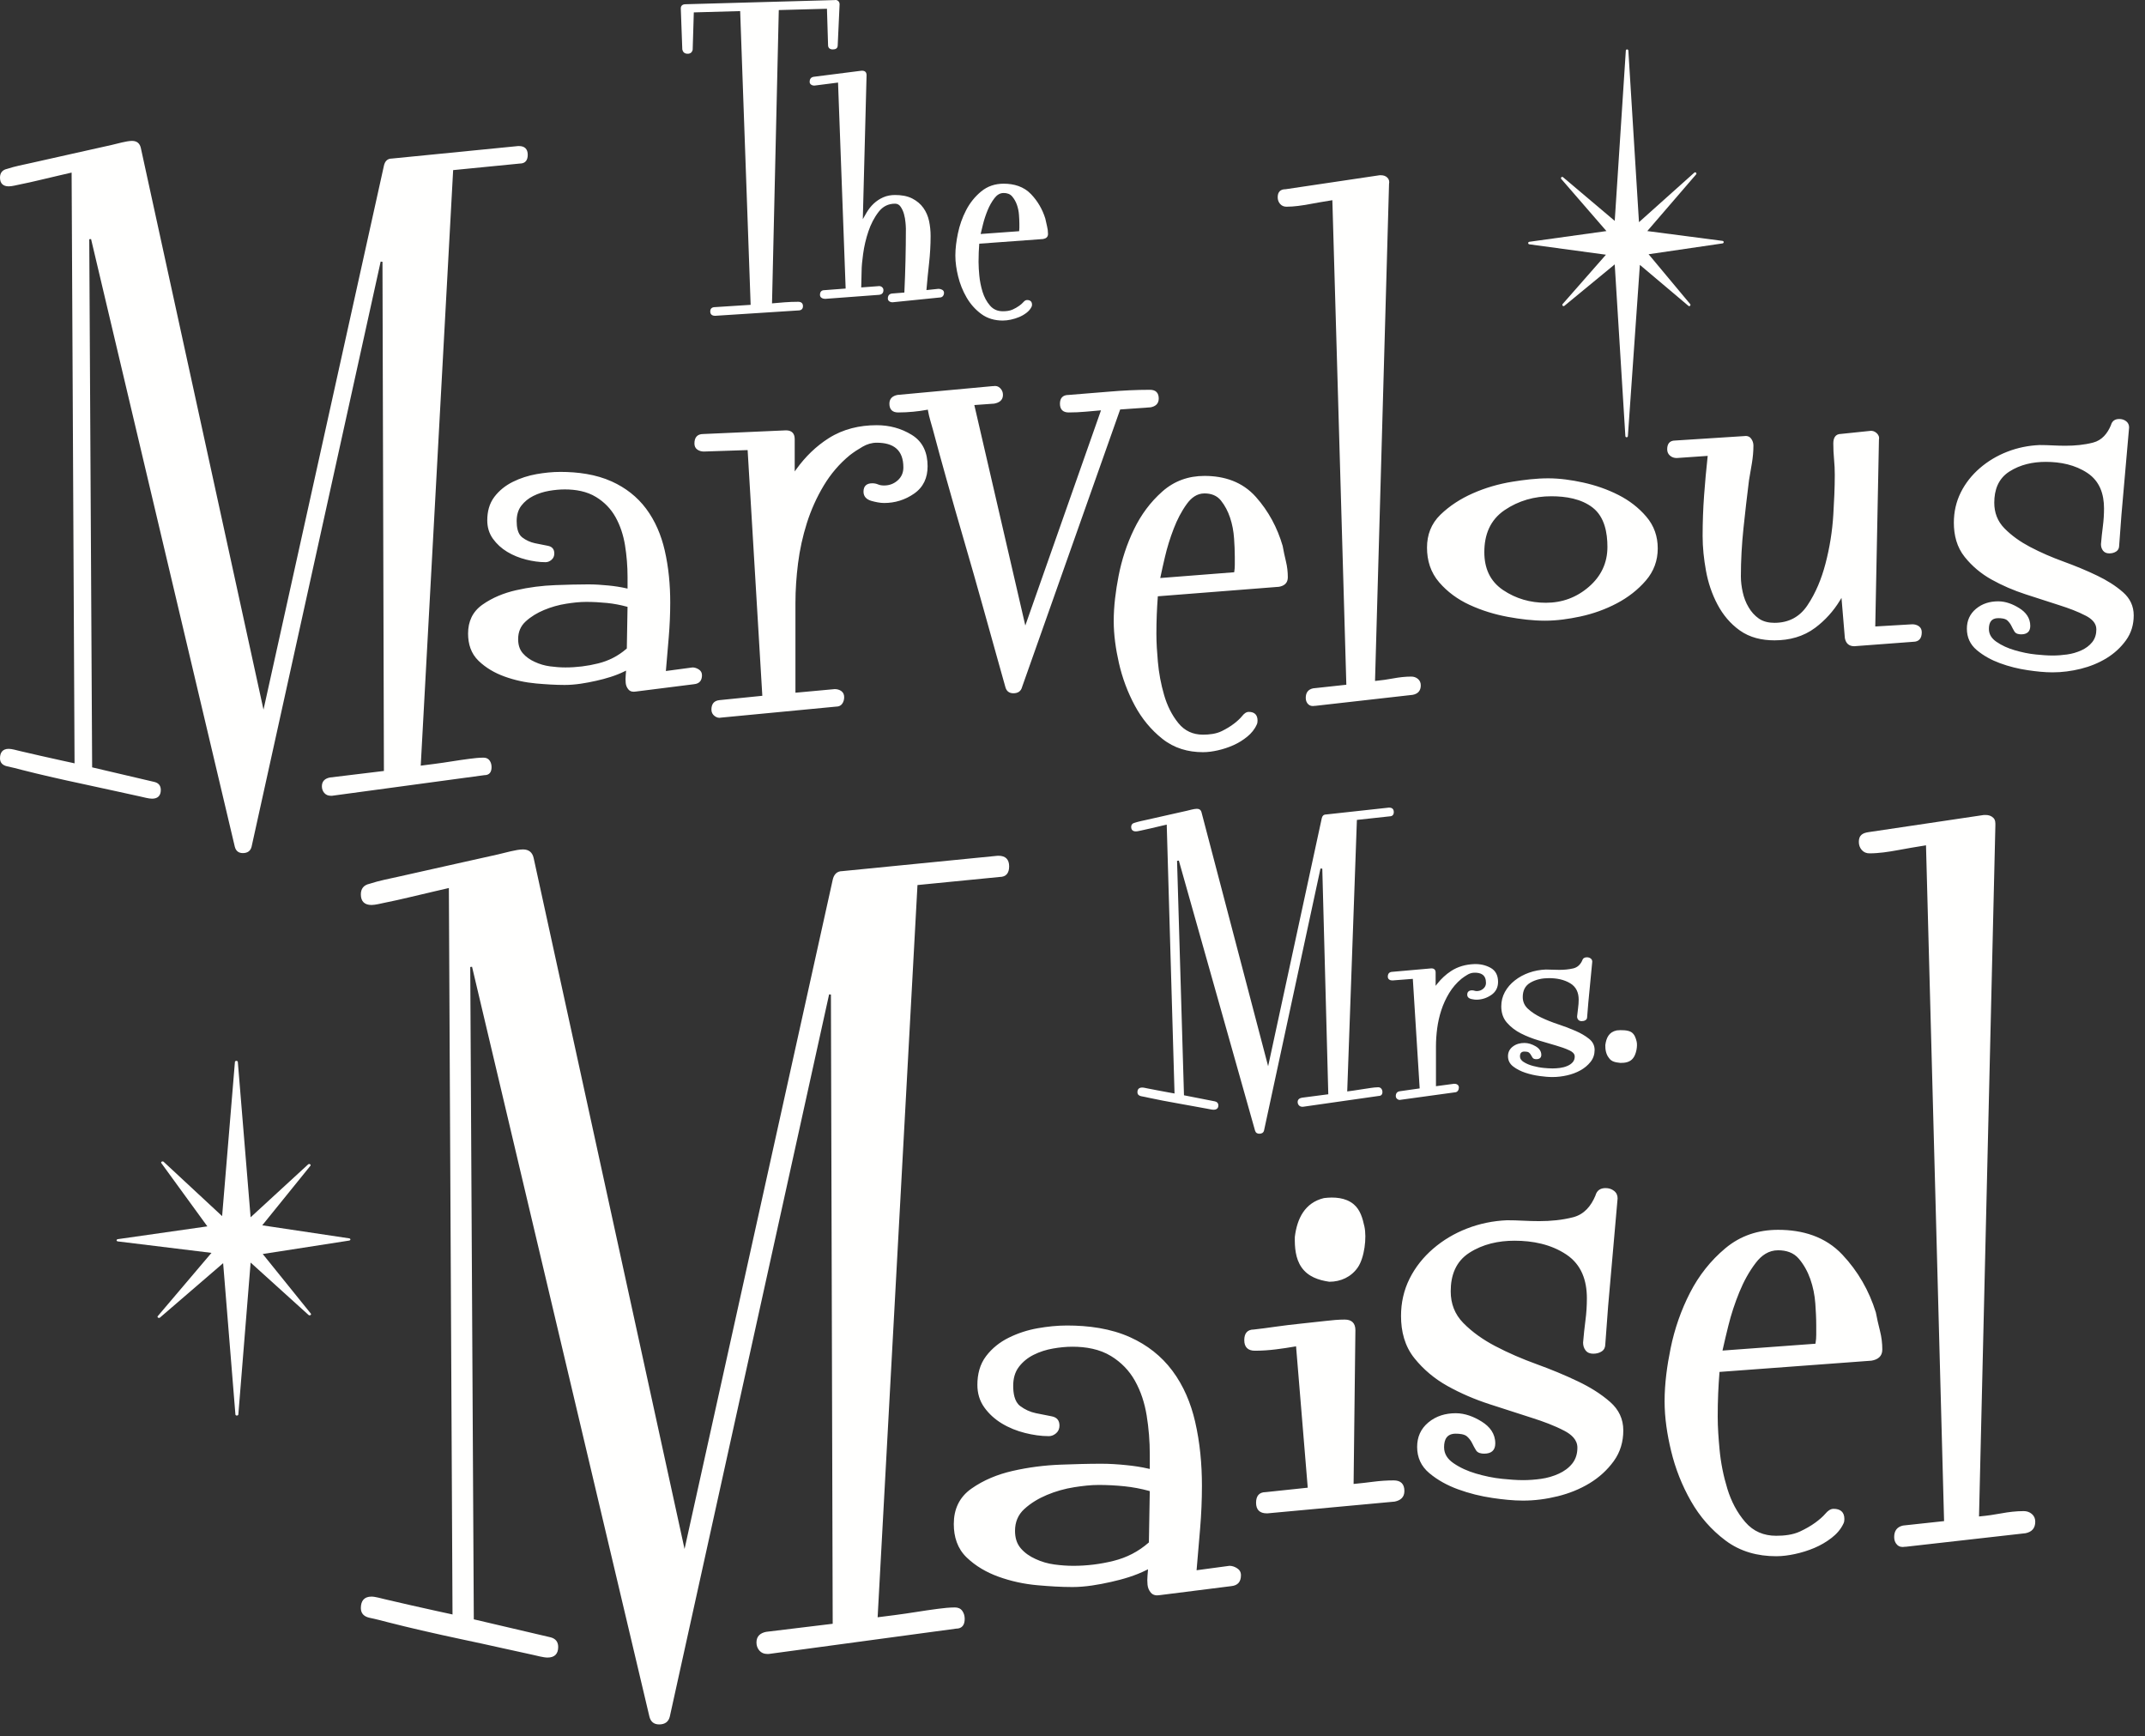 <?xml version="1.0" encoding="UTF-8"?>
<svg xmlns="http://www.w3.org/2000/svg" xmlns:xlink="http://www.w3.org/1999/xlink" width="152px" height="123px" viewBox="0 0 152 123" version="1.1">
    
    <rect x="0" y="0" width="152" height="123" fill="#333333" stroke="none"/>
    
    <title>Group</title>
    <desc>Created with Sketch.</desc>
    <g id="Page-1" stroke="none" stroke-width="1" fill="none" fill-rule="evenodd">
        <g id="Group" fill="#FFFFFE">
            <path d="M2.84217094e-14,53.729 C2.84217094e-14,54.055 0.204,54.228 0.506,54.295 C0.867,54.367 1.222,54.464 1.578,54.556 C2.222,54.721 2.868,54.875 3.515,55.025 C4.299,55.206 5.084,55.379 5.871,55.546 C6.63,55.707 7.389,55.871 8.146,56.041 C8.739,56.173 9.331,56.305 9.925,56.431 C10.165,56.482 10.536,56.588 10.772,56.588 C11.181,56.588 11.395,56.378 11.395,55.968 C11.395,55.662 11.235,55.474 10.941,55.402 L6.529,54.368 L6.325,16.952 L6.453,16.937 L16.638,59.989 C16.712,60.283 16.9,60.443 17.207,60.443 C17.524,60.443 17.749,60.305 17.828,59.992 L26.975,18.534 L27.103,18.548 L27.205,54.624 L23.379,55.087 C23.036,55.155 22.81,55.341 22.81,55.708 C22.81,55.885 22.862,56.046 22.978,56.181 C23.097,56.319 23.253,56.38 23.433,56.38 L23.53,56.381 L34.327,54.921 C34.689,54.922 34.833,54.693 34.833,54.354 C34.833,54.184 34.794,54.022 34.694,53.883 C34.59,53.739 34.437,53.681 34.263,53.681 C33.938,53.681 33.611,53.718 33.289,53.76 C32.869,53.814 32.45,53.875 32.032,53.942 C31.615,54.009 31.197,54.07 30.778,54.124 C30.485,54.162 30.192,54.2 29.899,54.237 L29.814,54.248 L32.111,12.053 L36.835,11.588 C37.232,11.588 37.397,11.344 37.397,10.968 C37.397,10.559 37.183,10.348 36.774,10.348 L36.727,10.347 L27.767,11.234 C27.442,11.233 27.273,11.438 27.206,11.739 L18.672,50.279 L9.981,10.489 C9.909,10.158 9.7,9.983 9.359,9.983 C8.963,9.983 8.317,10.18 7.91,10.271 C6.977,10.479 6.045,10.688 5.111,10.896 C4.143,11.112 3.176,11.329 2.208,11.547 C1.642,11.674 1.056,11.781 0.499,11.966 C0.171,12.038 2.84217094e-14,12.246 2.84217094e-14,12.583 C2.84217094e-14,12.992 0.214,13.203 0.623,13.203 C0.847,13.203 1.165,13.116 1.39,13.072 C1.864,12.977 2.335,12.872 2.805,12.759 C3.284,12.644 3.763,12.53 4.243,12.42 C4.491,12.363 4.739,12.308 4.986,12.248 L5.075,12.227 L5.283,54.084 L5.194,54.063 C4.93,54.001 4.665,53.947 4.399,53.89 C3.893,53.783 3.387,53.669 2.883,53.552 C2.395,53.439 1.906,53.326 1.418,53.214 C1.199,53.163 0.838,53.056 0.623,53.056 C0.189,53.056 2.84217094e-14,53.312 2.84217094e-14,53.729 Z M151.2,43.6 C151.2,42.943 150.941,42.402 150.451,41.968 C149.907,41.487 149.274,41.104 148.621,40.789 C147.842,40.413 147.04,40.085 146.228,39.789 C145.412,39.493 144.612,39.15 143.845,38.745 C143.184,38.396 142.562,37.967 142.038,37.432 C141.546,36.929 141.319,36.319 141.319,35.619 C141.319,34.718 141.598,33.919 142.383,33.414 C143.16,32.915 144.049,32.724 144.963,32.724 C146.005,32.724 147.045,32.928 147.923,33.514 C148.794,34.096 149.096,35.008 149.096,36.019 C149.096,36.441 149.07,36.864 149.015,37.284 C148.959,37.707 148.915,38.131 148.88,38.554 C148.879,38.724 148.92,38.879 149.025,39.015 C149.135,39.156 149.295,39.208 149.469,39.208 C149.642,39.208 149.811,39.171 149.957,39.075 C150.104,38.979 150.168,38.837 150.169,38.658 L150.331,36.47 L150.873,30.291 C150.874,30.109 150.811,29.96 150.666,29.846 C150.523,29.734 150.356,29.687 150.175,29.687 C149.874,29.687 149.668,29.821 149.585,30.125 C149.342,30.71 148.953,31.195 148.317,31.359 C147.685,31.522 147.026,31.581 146.375,31.581 C146.068,31.581 145.761,31.573 145.454,31.557 C145.146,31.541 144.838,31.532 144.531,31.532 C143.741,31.565 142.969,31.721 142.231,32.009 C141.521,32.286 140.867,32.673 140.29,33.173 C139.734,33.655 139.278,34.224 138.949,34.883 C138.612,35.558 138.455,36.279 138.455,37.032 C138.455,37.918 138.663,38.764 139.226,39.464 C139.747,40.115 140.385,40.648 141.113,41.055 C141.883,41.487 142.698,41.834 143.537,42.107 C144.342,42.369 145.147,42.631 145.953,42.888 C146.589,43.091 147.227,43.323 147.819,43.633 C148.194,43.831 148.553,44.128 148.553,44.589 C148.553,44.92 148.471,45.228 148.265,45.491 C148.061,45.75 147.793,45.939 147.495,46.076 C147.171,46.224 146.83,46.322 146.477,46.371 C146.137,46.418 145.795,46.445 145.452,46.445 C145.054,46.445 144.657,46.409 144.262,46.371 C143.75,46.32 143.244,46.21 142.751,46.065 C142.295,45.931 141.851,45.738 141.461,45.465 C141.148,45.245 140.939,44.959 140.939,44.564 C140.939,44.113 141.102,43.797 141.597,43.797 C141.797,43.797 142.091,43.818 142.244,43.959 C142.363,44.069 142.461,44.197 142.532,44.344 C142.598,44.481 142.67,44.617 142.751,44.747 C142.851,44.907 143.051,44.944 143.226,44.944 C143.625,44.944 143.87,44.763 143.87,44.348 C143.87,43.781 143.554,43.376 143.088,43.086 C142.639,42.806 142.133,42.605 141.597,42.605 C141.013,42.605 140.471,42.76 140.019,43.14 C139.583,43.506 139.378,43.981 139.378,44.547 C139.378,45.156 139.608,45.661 140.074,46.055 C140.559,46.465 141.122,46.767 141.717,46.986 C142.361,47.223 143.029,47.389 143.708,47.487 C144.284,47.571 144.869,47.637 145.452,47.637 C146.124,47.637 146.793,47.548 147.445,47.387 C148.09,47.226 148.71,46.98 149.277,46.633 C149.814,46.303 150.277,45.884 150.647,45.373 C151.03,44.847 151.2,44.247 151.2,43.6 Z M130.017,33.655 C130.017,34.592 129.968,35.529 129.913,36.464 C129.843,37.64 129.655,38.806 129.356,39.944 C129.082,40.987 128.677,42.002 128.072,42.899 C127.515,43.725 126.735,44.128 125.739,44.128 C125.352,44.128 124.955,44.05 124.633,43.824 C124.336,43.615 124.097,43.346 123.915,43.033 C123.712,42.698 123.576,42.334 123.493,41.952 C123.413,41.588 123.363,41.215 123.363,40.842 C123.363,39.704 123.427,38.567 123.546,37.436 C123.665,36.298 123.795,35.162 123.939,34.023 C124.013,33.617 124.082,33.21 124.147,32.803 C124.213,32.396 124.252,31.984 124.252,31.571 C124.252,31.387 124.197,31.221 124.086,31.074 C123.958,30.905 123.774,30.866 123.565,30.9 L118.706,31.212 C118.308,31.212 118.141,31.454 118.141,31.832 C118.141,32.011 118.203,32.167 118.341,32.284 C118.477,32.4 118.638,32.452 118.813,32.452 L121.013,32.3 L121.003,32.385 C120.905,33.283 120.823,34.183 120.757,35.084 C120.686,36.047 120.652,37.012 120.652,37.978 C120.652,38.801 120.742,39.624 120.889,40.434 C121.041,41.276 121.311,42.088 121.713,42.843 C122.096,43.563 122.608,44.179 123.271,44.657 C123.999,45.182 124.863,45.369 125.748,45.369 C126.796,45.369 127.792,45.109 128.637,44.474 C129.338,43.946 129.922,43.298 130.378,42.55 L130.493,42.362 L130.732,45.215 C130.804,45.58 131.018,45.785 131.395,45.786 L135.565,45.473 C135.997,45.473 136.181,45.213 136.181,44.801 C136.181,44.627 136.123,44.475 135.978,44.371 C135.838,44.272 135.677,44.232 135.509,44.232 L132.886,44.386 L133.147,31.148 C133.186,30.958 133.117,30.802 132.973,30.676 C132.826,30.548 132.657,30.497 132.458,30.536 L130.465,30.743 C130.05,30.743 129.913,31.042 129.913,31.415 C129.913,31.79 129.929,32.166 129.965,32.539 C130.001,32.91 130.017,33.282 130.017,33.655 Z M117.472,38.853 C117.472,38.007 117.213,37.251 116.661,36.605 C116.112,35.962 115.444,35.454 114.69,35.071 C113.894,34.666 113.045,34.375 112.172,34.185 C111.366,34.01 110.536,33.89 109.71,33.89 C108.86,33.89 108.005,33.996 107.167,34.131 C106.195,34.288 105.246,34.563 104.346,34.963 C103.508,35.335 102.732,35.829 102.072,36.468 C101.417,37.104 101.121,37.894 101.121,38.8 C101.121,39.72 101.38,40.56 101.987,41.262 C102.578,41.947 103.305,42.47 104.124,42.85 C104.996,43.254 105.919,43.536 106.864,43.709 C107.728,43.867 108.61,43.977 109.489,43.977 C110.324,43.977 111.163,43.856 111.979,43.682 C112.886,43.488 113.761,43.176 114.581,42.743 C115.36,42.331 116.059,41.797 116.633,41.128 C117.195,40.475 117.472,39.714 117.472,38.853 Z M113.906,38.747 C113.906,39.888 113.458,40.823 112.599,41.57 C111.724,42.33 110.704,42.707 109.545,42.707 C108.446,42.707 107.427,42.422 106.513,41.807 C105.568,41.171 105.183,40.235 105.183,39.12 C105.183,37.898 105.584,36.845 106.623,36.141 C107.619,35.467 108.732,35.161 109.93,35.161 C110.945,35.161 112.06,35.332 112.877,35.978 C113.706,36.635 113.906,37.748 113.906,38.747 Z M95.405,48.515 L93.048,48.77 C92.69,48.848 92.529,49.084 92.529,49.443 C92.529,49.613 92.577,49.771 92.699,49.893 C92.826,50.019 92.985,50.044 93.173,50.009 L93.199,50.011 L100.111,49.23 C100.48,49.157 100.68,48.939 100.68,48.558 C100.68,48.378 100.619,48.223 100.481,48.105 C100.345,47.989 100.183,47.937 100.005,47.937 C99.573,47.937 99.139,47.99 98.715,48.068 C98.319,48.141 97.92,48.2 97.519,48.238 L97.438,48.245 L98.431,13.03 C98.466,12.865 98.435,12.708 98.313,12.586 C98.19,12.464 98.031,12.416 97.86,12.416 L97.763,12.416 L91.098,13.407 C90.726,13.406 90.541,13.606 90.541,13.974 C90.541,14.151 90.593,14.312 90.709,14.447 C90.828,14.585 90.984,14.646 91.164,14.646 C91.706,14.646 92.261,14.561 92.794,14.463 C93.306,14.369 93.818,14.279 94.333,14.198 L94.414,14.185 L95.405,48.515 Z M91.258,40.902 C91.258,40.524 91.215,40.147 91.126,39.78 C91.037,39.413 90.959,39.045 90.892,38.677 C90.515,37.384 89.893,36.219 88.997,35.211 C88.041,34.136 86.763,33.719 85.351,33.719 C84.218,33.719 83.215,34.072 82.364,34.825 C81.519,35.572 80.856,36.475 80.365,37.487 C79.85,38.547 79.485,39.667 79.262,40.824 C79.061,41.868 78.921,42.936 78.921,44.001 C78.921,45 79.068,45.998 79.288,46.971 C79.528,48.027 79.903,49.042 80.418,49.996 C80.909,50.907 81.555,51.7 82.366,52.345 C83.203,53.011 84.185,53.293 85.247,53.293 C85.602,53.293 85.958,53.24 86.303,53.162 C86.683,53.076 87.055,52.954 87.411,52.794 C87.763,52.637 88.091,52.433 88.389,52.189 C88.673,51.956 88.906,51.676 89.057,51.336 C89.1,51.251 89.113,51.152 89.113,51.058 C89.113,50.649 88.899,50.438 88.49,50.438 C88.301,50.438 88.147,50.577 88.035,50.716 C87.872,50.919 87.671,51.096 87.467,51.255 C87.195,51.468 86.894,51.644 86.585,51.797 C86.182,51.998 85.692,52.052 85.247,52.052 C84.537,52.052 83.954,51.788 83.505,51.237 C83.027,50.652 82.703,49.971 82.493,49.248 C82.269,48.478 82.12,47.687 82.05,46.888 C81.992,46.231 81.945,45.572 81.945,44.912 C81.945,44.453 81.954,43.993 81.972,43.534 C81.988,43.126 82.012,42.717 82.043,42.309 L82.047,42.248 L90.634,41.575 C91.013,41.507 91.258,41.306 91.258,40.902 Z M85.351,34.959 C85.811,34.959 86.223,35.096 86.518,35.463 C86.807,35.823 87.017,36.235 87.164,36.672 C87.323,37.148 87.415,37.644 87.449,38.145 C87.478,38.577 87.501,39.01 87.501,39.444 C87.501,39.635 87.501,39.825 87.501,40.017 C87.501,40.174 87.491,40.333 87.466,40.489 L87.457,40.545 L82.218,40.954 L82.238,40.86 C82.333,40.399 82.44,39.939 82.546,39.481 C82.706,38.792 82.917,38.115 83.172,37.456 C83.411,36.835 83.715,36.234 84.108,35.695 C84.412,35.278 84.813,34.959 85.351,34.959 Z M69.043,28.698 L70.447,28.598 C70.797,28.535 71.072,28.365 71.072,27.977 C71.072,27.792 71.007,27.632 70.875,27.501 C70.74,27.367 70.58,27.32 70.376,27.359 L70.349,27.357 L63.597,27.981 C63.253,28.05 63.025,28.234 63.025,28.603 C63.025,29.012 63.239,29.223 63.648,29.223 C64.007,29.223 64.367,29.204 64.725,29.17 C65.044,29.14 65.361,29.096 65.676,29.038 L65.748,29.024 L65.761,29.097 C65.836,29.548 65.995,30.018 66.114,30.463 C66.418,31.612 66.735,32.757 67.056,33.902 C67.474,35.397 67.902,36.89 68.337,38.381 C68.782,39.906 69.219,41.434 69.645,42.964 C69.993,44.214 70.342,45.464 70.692,46.714 C70.874,47.366 71.054,48.017 71.241,48.67 C71.315,48.962 71.506,49.119 71.809,49.119 C72.125,49.119 72.351,48.985 72.432,48.662 L79.378,29.012 L81.537,28.859 C81.882,28.791 82.111,28.608 82.111,28.238 C82.111,27.828 81.897,27.618 81.488,27.618 C80.527,27.618 79.565,27.666 78.607,27.748 C77.649,27.83 76.691,27.909 75.726,27.982 C75.319,27.982 75.11,28.196 75.11,28.603 C75.11,29.012 75.324,29.223 75.733,29.223 C76.128,29.223 76.522,29.204 76.914,29.17 C77.245,29.142 77.576,29.112 77.907,29.083 L78.019,29.073 L72.656,44.319 L69.043,28.698 Z M56.367,49.08 L56.367,42.726 C56.367,41.788 56.433,40.85 56.55,39.919 C56.672,38.95 56.881,37.994 57.176,37.063 C57.47,36.132 57.872,35.237 58.375,34.399 C58.866,33.581 59.482,32.855 60.223,32.249 C60.51,32.026 60.816,31.828 61.131,31.647 C61.438,31.47 61.771,31.367 62.127,31.367 C63.315,31.367 64.015,31.876 64.015,33.116 C64.015,33.482 63.888,33.792 63.613,34.036 C63.338,34.28 63.018,34.397 62.65,34.397 C62.507,34.397 62.357,34.38 62.224,34.323 C62.094,34.267 61.955,34.241 61.813,34.241 C61.418,34.241 61.19,34.431 61.19,34.835 C61.19,35.195 61.421,35.391 61.745,35.488 C62.034,35.567 62.349,35.638 62.65,35.638 C63.425,35.638 64.133,35.418 64.77,34.978 C65.443,34.513 65.732,33.843 65.732,33.038 C65.732,32.112 65.425,31.312 64.611,30.811 C63.852,30.343 63.016,30.126 62.127,30.126 C60.917,30.126 59.756,30.393 58.727,31.045 C57.826,31.616 57.07,32.36 56.446,33.221 L56.315,33.401 L56.315,31.111 C56.315,30.702 56.102,30.491 55.694,30.491 L49.828,30.751 C49.395,30.751 49.209,31.01 49.209,31.424 C49.209,31.598 49.268,31.75 49.413,31.853 C49.552,31.952 49.715,31.992 49.883,31.992 L52.979,31.889 L54.02,49.298 L50.979,49.606 C50.584,49.646 50.413,49.896 50.413,50.278 C50.413,50.467 50.49,50.619 50.641,50.733 C50.776,50.833 50.927,50.887 51.106,50.843 L59.258,50.064 C59.43,50.064 59.578,50.005 59.68,49.863 C59.78,49.724 59.82,49.562 59.82,49.393 C59.82,49.219 59.762,49.067 59.617,48.963 C59.478,48.864 59.317,48.824 59.15,48.824 L56.367,49.08 Z M40.018,48.53 C40.762,48.53 41.527,48.397 42.252,48.234 C42.932,48.081 43.628,47.879 44.253,47.568 L44.365,47.513 L44.357,47.637 C44.353,47.709 44.346,47.781 44.339,47.853 C44.322,48.033 44.321,48.213 44.339,48.392 C44.357,48.564 44.421,48.721 44.534,48.852 C44.666,49.006 44.857,49.03 45.049,48.998 L49.181,48.477 C49.562,48.439 49.744,48.218 49.744,47.84 C49.744,47.66 49.666,47.522 49.512,47.427 C49.378,47.343 49.231,47.289 49.076,47.289 L47.185,47.542 L47.193,47.453 C47.26,46.684 47.325,45.914 47.389,45.145 C47.458,44.326 47.494,43.505 47.494,42.684 C47.494,41.441 47.381,40.196 47.101,38.984 C46.856,37.926 46.437,36.914 45.785,36.041 C45.149,35.191 44.324,34.555 43.36,34.117 C42.226,33.602 40.941,33.435 39.704,33.435 C39.14,33.435 38.577,33.495 38.022,33.592 C37.435,33.696 36.867,33.878 36.334,34.143 C35.825,34.397 35.382,34.745 35.036,35.199 C34.666,35.684 34.529,36.267 34.529,36.868 C34.529,37.343 34.652,37.784 34.93,38.172 C35.201,38.548 35.542,38.856 35.939,39.096 C36.357,39.349 36.812,39.53 37.286,39.649 C37.733,39.76 38.195,39.832 38.657,39.832 C38.819,39.832 38.959,39.768 39.081,39.664 C39.219,39.547 39.28,39.391 39.28,39.212 C39.28,38.907 39.12,38.726 38.823,38.671 C38.517,38.614 38.212,38.552 37.908,38.488 C37.58,38.419 37.28,38.28 37.012,38.08 C36.673,37.827 36.612,37.313 36.612,36.92 C36.612,36.528 36.7,36.145 36.942,35.829 C37.17,35.534 37.456,35.306 37.79,35.14 C38.14,34.965 38.515,34.846 38.901,34.779 C39.269,34.715 39.643,34.676 40.018,34.676 C40.787,34.676 41.579,34.808 42.242,35.216 C42.819,35.57 43.281,36.04 43.613,36.631 C43.959,37.248 44.173,37.924 44.288,38.62 C44.41,39.367 44.47,40.123 44.47,40.879 L44.47,41.703 L44.381,41.683 C43.963,41.587 43.536,41.525 43.109,41.483 C42.638,41.436 42.165,41.404 41.692,41.404 C40.915,41.404 40.139,41.428 39.362,41.456 C38.417,41.491 37.476,41.61 36.554,41.822 C35.707,42.017 34.895,42.342 34.183,42.845 C33.482,43.341 33.169,44.041 33.169,44.889 C33.169,45.625 33.375,46.304 33.916,46.824 C34.437,47.324 35.061,47.682 35.738,47.928 C36.467,48.194 37.227,48.357 37.999,48.426 C38.67,48.485 39.344,48.53 40.018,48.53 Z M44.469,42.997 L44.418,45.944 L44.394,45.965 C43.81,46.475 43.138,46.818 42.386,47.004 C41.629,47.193 40.851,47.289 40.07,47.289 C39.705,47.289 39.34,47.261 38.978,47.212 C38.601,47.161 38.237,47.057 37.894,46.895 C37.571,46.75 37.277,46.552 37.045,46.282 C36.801,45.997 36.717,45.648 36.717,45.28 C36.717,44.789 36.886,44.363 37.251,44.03 C37.63,43.683 38.072,43.421 38.545,43.223 C39.053,43.009 39.585,42.859 40.13,42.774 C40.593,42.702 41.066,42.645 41.535,42.645 C42.031,42.645 42.528,42.672 43.021,42.722 C43.492,42.771 43.959,42.858 44.415,42.983 L44.469,42.997 L44.469,42.997 Z" id="Fill-2"/>
            <path d="M96.153,58.092 L98.476,57.839 C98.675,57.835 98.772,57.72 98.768,57.524 C98.763,57.313 98.632,57.217 98.428,57.222 L98.407,57.222 L93.959,57.708 C93.795,57.711 93.7,57.808 93.666,57.964 L89.863,75.544 L85.141,57.548 C85.097,57.38 84.976,57.301 84.804,57.304 C84.602,57.308 84.287,57.403 84.083,57.449 C83.621,57.553 83.16,57.656 82.699,57.76 C82.221,57.867 81.742,57.976 81.264,58.084 C80.984,58.147 80.695,58.201 80.415,58.292 C80.251,58.328 80.155,58.43 80.159,58.603 C80.163,58.814 80.295,58.909 80.499,58.905 C80.615,58.903 80.767,58.861 80.883,58.838 C81.118,58.791 81.351,58.738 81.583,58.682 C81.82,58.625 82.056,58.569 82.293,58.514 C82.393,58.492 82.492,58.469 82.591,58.446 L82.677,58.426 L83.23,77.475 L83.142,77.459 C83.034,77.438 82.925,77.42 82.817,77.401 C82.564,77.356 82.312,77.309 82.06,77.26 C81.816,77.213 81.572,77.166 81.329,77.119 C81.214,77.097 81.041,77.052 80.928,77.054 C80.711,77.058 80.597,77.176 80.602,77.393 C80.606,77.561 80.725,77.643 80.879,77.671 C81.058,77.701 81.236,77.742 81.414,77.781 C81.736,77.85 82.059,77.915 82.382,77.978 C82.773,78.053 83.165,78.125 83.558,78.194 C83.937,78.26 84.315,78.328 84.694,78.399 C84.989,78.454 85.285,78.509 85.582,78.561 C85.706,78.584 85.885,78.628 86.009,78.626 C86.213,78.622 86.34,78.523 86.335,78.311 C86.331,78.152 86.234,78.063 86.084,78.032 L83.9,77.603 L83.409,60.993 L83.536,60.974 L88.936,80.107 C88.981,80.258 89.09,80.33 89.247,80.327 C89.406,80.325 89.533,80.259 89.573,80.098 L93.573,61.535 L93.701,61.547 L94.126,77.531 L92.254,77.775 C92.081,77.809 91.951,77.9 91.955,78.089 C91.958,78.179 91.989,78.258 92.051,78.322 C92.117,78.39 92.203,78.417 92.296,78.416 L92.341,78.415 L97.698,77.65 C97.88,77.647 97.966,77.537 97.962,77.36 C97.96,77.276 97.935,77.197 97.881,77.131 C97.822,77.059 97.738,77.032 97.647,77.034 C97.485,77.037 97.322,77.057 97.161,77.079 C96.953,77.107 96.745,77.139 96.537,77.173 C96.331,77.207 96.125,77.239 95.918,77.268 C95.796,77.284 95.674,77.301 95.552,77.318 L95.467,77.329 L96.153,58.092 Z M114.569,73.005 C114.011,73.122 113.829,73.526 113.756,74.044 C113.748,74.344 113.804,74.691 113.999,74.937 C114.198,75.245 114.502,75.268 114.832,75.309 C115.158,75.31 115.496,75.262 115.713,74.988 C115.94,74.723 116.059,74.115 115.973,73.78 C115.913,73.543 115.833,73.3 115.628,73.148 C115.383,72.967 114.856,72.973 114.569,73.005 Z M112.999,74.388 C112.999,74.062 112.855,73.803 112.604,73.601 C112.319,73.371 111.991,73.191 111.656,73.044 C111.252,72.866 110.838,72.712 110.42,72.574 C110.002,72.435 109.591,72.275 109.194,72.084 C108.861,71.923 108.54,71.724 108.269,71.471 C108.027,71.246 107.906,70.969 107.906,70.639 C107.906,70.205 108.059,69.85 108.442,69.625 C108.844,69.39 109.301,69.303 109.762,69.303 C110.287,69.303 110.822,69.395 111.276,69.671 C111.703,69.931 111.869,70.34 111.869,70.826 C111.869,71.024 111.855,71.221 111.827,71.417 C111.799,71.616 111.776,71.815 111.758,72.012 C111.757,72.102 111.779,72.182 111.838,72.251 C111.901,72.324 111.991,72.349 112.084,72.349 C112.176,72.349 112.267,72.332 112.347,72.284 C112.427,72.236 112.468,72.164 112.468,72.064 L112.552,71.039 L112.831,68.14 C112.831,68.041 112.795,67.963 112.714,67.905 C112.635,67.849 112.544,67.826 112.448,67.826 C112.291,67.826 112.171,67.887 112.121,68.053 C111.993,68.333 111.793,68.54 111.486,68.612 C111.16,68.689 110.823,68.716 110.489,68.716 C110.332,68.716 110.173,68.712 110.015,68.705 C109.856,68.697 109.698,68.693 109.54,68.693 C109.132,68.709 108.731,68.781 108.347,68.918 C107.983,69.048 107.643,69.229 107.34,69.469 C107.056,69.693 106.816,69.962 106.642,70.28 C106.467,70.598 106.384,70.94 106.384,71.302 C106.384,71.734 106.498,72.134 106.788,72.462 C107.063,72.775 107.396,73.026 107.767,73.215 C108.168,73.42 108.589,73.583 109.02,73.711 C109.436,73.834 109.85,73.957 110.266,74.078 C110.592,74.173 110.919,74.28 111.225,74.427 C111.396,74.508 111.589,74.641 111.589,74.853 C111.589,75.005 111.548,75.143 111.447,75.259 C111.343,75.38 111.205,75.466 111.059,75.527 C110.893,75.597 110.718,75.642 110.539,75.665 C110.365,75.687 110.189,75.7 110.013,75.7 C109.809,75.7 109.606,75.683 109.403,75.665 C109.14,75.641 108.881,75.59 108.626,75.522 C108.396,75.46 108.169,75.371 107.968,75.242 C107.821,75.149 107.71,75.023 107.71,74.841 C107.71,74.624 107.801,74.505 108.027,74.505 C108.121,74.505 108.272,74.514 108.346,74.576 C108.404,74.625 108.453,74.683 108.488,74.75 C108.524,74.816 108.561,74.88 108.603,74.942 C108.661,75.026 108.771,75.045 108.866,75.045 C109.07,75.045 109.221,74.959 109.221,74.739 C109.221,74.454 109.042,74.258 108.806,74.124 C108.567,73.988 108.304,73.895 108.027,73.895 C107.727,73.895 107.441,73.967 107.2,74.151 C106.976,74.322 106.86,74.55 106.86,74.833 C106.86,75.136 106.989,75.378 107.228,75.562 C107.484,75.759 107.777,75.901 108.082,76.003 C108.416,76.115 108.762,76.193 109.112,76.239 C109.41,76.279 109.712,76.31 110.013,76.31 C110.361,76.31 110.707,76.268 111.045,76.191 C111.377,76.116 111.698,76.001 111.995,75.835 C112.27,75.682 112.513,75.484 112.709,75.238 C112.907,74.99 112.999,74.704 112.999,74.388 Z M101.756,76.959 L101.756,74.13 C101.756,73.708 101.788,73.286 101.842,72.867 C101.899,72.427 101.998,71.994 102.135,71.572 C102.274,71.145 102.463,70.736 102.696,70.353 C102.928,69.974 103.216,69.636 103.56,69.351 C103.693,69.245 103.836,69.151 103.983,69.063 C104.123,68.979 104.275,68.926 104.439,68.919 C104.955,68.895 105.3,69.079 105.3,69.638 C105.3,69.8 105.239,69.934 105.119,70.042 C104.994,70.154 104.849,70.212 104.681,70.219 C104.618,70.222 104.55,70.218 104.49,70.196 C104.426,70.173 104.357,70.164 104.288,70.167 C104.095,70.176 103.972,70.272 103.972,70.473 C103.972,70.65 104.093,70.742 104.253,70.781 C104.393,70.811 104.542,70.836 104.685,70.829 C105.055,70.812 105.392,70.696 105.694,70.482 C106.008,70.26 106.156,69.95 106.156,69.568 C106.156,69.138 106.005,68.777 105.616,68.566 C105.249,68.366 104.85,68.289 104.435,68.309 C103.86,68.335 103.311,68.483 102.826,68.8 C102.456,69.041 102.135,69.342 101.86,69.686 L101.732,69.848 L101.732,68.904 C101.732,68.701 101.612,68.603 101.414,68.612 L98.655,68.856 C98.445,68.866 98.343,68.992 98.343,69.197 C98.343,69.285 98.376,69.361 98.451,69.409 C98.523,69.454 98.604,69.469 98.686,69.465 L100.116,69.354 L100.602,77.115 L99.195,77.316 C99.004,77.343 98.909,77.465 98.909,77.655 C98.909,77.75 98.95,77.826 99.028,77.878 C99.099,77.926 99.176,77.947 99.27,77.92 L103.096,77.394 C103.183,77.391 103.256,77.356 103.308,77.285 C103.357,77.217 103.379,77.139 103.379,77.055 C103.379,76.967 103.347,76.892 103.271,76.843 C103.2,76.799 103.119,76.783 103.039,76.787 L101.756,76.959 L101.756,76.959 Z" id="Fill-3"/>
            <path d="M116.206,18.767 L115.356,30.899 C115.353,30.948 115.31,30.986 115.261,30.982 C115.215,30.98 115.18,30.943 115.177,30.898 L114.423,18.733 L110.856,21.669 C110.818,21.7 110.762,21.694 110.731,21.657 C110.703,21.623 110.705,21.573 110.733,21.541 L113.801,18.047 L108.368,17.31 C108.319,17.303 108.284,17.258 108.291,17.209 C108.296,17.168 108.329,17.138 108.367,17.132 L113.835,16.372 L110.636,12.681 C110.603,12.644 110.608,12.588 110.644,12.555 C110.678,12.526 110.728,12.527 110.761,12.555 L114.424,15.65 L115.21,3.584 C115.213,3.535 115.256,3.497 115.305,3.5 C115.351,3.503 115.386,3.54 115.389,3.584 L116.142,15.741 L120.063,12.232 C120.1,12.2 120.157,12.202 120.19,12.239 C120.22,12.273 120.219,12.324 120.19,12.357 L116.731,16.371 L122.068,17.068 C122.117,17.074 122.151,17.119 122.145,17.168 C122.139,17.208 122.107,17.239 122.069,17.245 L116.824,18.013 L119.77,21.544 C119.802,21.582 119.797,21.638 119.759,21.669 C119.725,21.698 119.676,21.697 119.644,21.669 L116.206,18.767" id="Fill-4"/>
            <path d="M17.76,89.455 L16.889,100.22 C16.885,100.264 16.836,100.297 16.779,100.295 C16.726,100.292 16.685,100.259 16.682,100.219 L15.812,89.498 L11.331,93.357 C11.287,93.386 11.223,93.38 11.186,93.346 C11.154,93.316 11.156,93.271 11.188,93.242 L14.985,88.768 L8.35,87.956 C8.294,87.95 8.254,87.91 8.261,87.865 C8.268,87.829 8.305,87.801 8.349,87.796 L14.694,86.89 L11.443,82.422 C11.406,82.388 11.411,82.337 11.454,82.308 C11.492,82.282 11.55,82.282 11.588,82.307 L15.74,86.164 L16.647,75.239 C16.65,75.195 16.7,75.161 16.757,75.164 C16.809,75.166 16.85,75.2 16.853,75.24 L17.759,86.246 L21.841,82.494 C21.884,82.464 21.949,82.467 21.987,82.5 C22.021,82.53 22.021,82.576 21.988,82.607 L18.584,86.816 L24.741,87.738 C24.797,87.743 24.837,87.784 24.83,87.828 C24.824,87.865 24.787,87.892 24.742,87.897 L18.618,88.848 L22.018,93.061 C22.054,93.095 22.048,93.146 22.004,93.175 C21.965,93.2 21.909,93.199 21.872,93.174 L17.76,89.455" id="Fill-5"/>
            <path d="M58.6,0.62 L58.679,3.198 C58.679,3.411 58.819,3.501 59.02,3.501 C59.209,3.501 59.362,3.428 59.362,3.217 L59.496,0.305 C59.496,0.214 59.466,0.14 59.404,0.076 C59.332,0.007 59.247,-0.012 59.14,0.006 L48.581,0.3 C48.384,0.3 48.243,0.388 48.243,0.597 L48.349,3.494 C48.391,3.705 48.518,3.808 48.732,3.808 C48.929,3.808 49.046,3.704 49.085,3.52 L49.165,0.878 L52.45,0.786 L53.192,21.598 L50.666,21.76 C50.463,21.76 50.33,21.854 50.33,22.067 C50.33,22.282 50.468,22.374 50.672,22.374 L50.695,22.374 L56.565,21.996 C56.768,21.996 56.9,21.901 56.9,21.689 C56.9,21.474 56.763,21.382 56.559,21.382 C56.241,21.382 55.923,21.395 55.605,21.418 C55.333,21.437 55.06,21.46 54.788,21.487 L54.707,21.495 L55.187,0.713 L58.6,0.62 Z M69.394,17.266 L73.912,16.936 C74.115,16.902 74.265,16.801 74.265,16.58 C74.265,16.391 74.241,16.203 74.194,16.02 C74.148,15.84 74.107,15.66 74.072,15.481 C73.868,14.828 73.535,14.253 73.063,13.757 C72.545,13.214 71.855,13.015 71.12,13.015 C70.527,13.015 69.988,13.185 69.528,13.565 C69.085,13.93 68.73,14.376 68.465,14.885 C68.193,15.406 67.999,15.961 67.88,16.536 C67.774,17.051 67.699,17.581 67.699,18.108 C67.699,18.603 67.777,19.098 67.894,19.578 C68.022,20.104 68.222,20.606 68.494,21.075 C68.759,21.534 69.104,21.925 69.53,22.241 C69.981,22.576 70.508,22.712 71.065,22.712 C71.254,22.712 71.443,22.686 71.628,22.647 C71.829,22.604 72.027,22.544 72.217,22.465 C72.403,22.387 72.579,22.286 72.74,22.163 C72.89,22.048 73.016,21.908 73.1,21.734 C73.124,21.689 73.131,21.637 73.131,21.586 C73.131,21.362 72.997,21.257 72.78,21.257 C72.674,21.257 72.588,21.326 72.523,21.402 C72.437,21.501 72.332,21.587 72.226,21.664 C72.083,21.769 71.925,21.854 71.764,21.929 C71.552,22.027 71.296,22.053 71.065,22.053 C70.705,22.053 70.399,21.931 70.16,21.658 C69.913,21.375 69.742,21.044 69.63,20.687 C69.513,20.309 69.434,19.921 69.397,19.528 C69.367,19.205 69.343,18.881 69.343,18.557 C69.343,18.331 69.346,18.104 69.356,17.879 C69.364,17.695 69.375,17.511 69.389,17.328 L69.394,17.266 Z M69.514,16.484 C69.56,16.284 69.61,16.085 69.659,15.885 C69.743,15.546 69.855,15.213 69.988,14.89 C70.115,14.584 70.276,14.29 70.48,14.028 C70.642,13.821 70.849,13.674 71.12,13.674 C71.35,13.674 71.566,13.736 71.721,13.915 C71.87,14.088 71.98,14.288 72.058,14.503 C72.141,14.735 72.189,14.977 72.207,15.222 C72.222,15.435 72.235,15.648 72.235,15.861 C72.235,15.955 72.235,16.049 72.235,16.143 C72.235,16.203 72.232,16.263 72.224,16.323 L72.216,16.381 L69.492,16.579 L69.514,16.484 Z M64.085,20.728 L63.23,20.795 C63.019,20.812 62.915,20.942 62.915,21.15 C62.915,21.248 62.963,21.322 63.049,21.369 C63.135,21.415 63.226,21.427 63.327,21.409 L66.586,21.079 C66.676,21.079 66.758,21.05 66.817,20.979 C66.871,20.912 66.895,20.833 66.895,20.748 C66.895,20.65 66.848,20.575 66.762,20.529 C66.679,20.484 66.591,20.464 66.501,20.463 L65.65,20.553 L65.657,20.466 C65.708,19.862 65.768,19.258 65.836,18.655 C65.907,18.012 65.945,17.365 65.945,16.718 C65.945,16.361 65.909,16.004 65.835,15.655 C65.763,15.322 65.631,15.009 65.433,14.731 C65.231,14.446 64.964,14.231 64.655,14.07 C64.282,13.875 63.841,13.816 63.425,13.816 C63.133,13.816 62.844,13.865 62.576,13.986 C62.332,14.096 62.107,14.244 61.911,14.428 C61.716,14.612 61.551,14.824 61.414,15.054 C61.369,15.128 61.326,15.203 61.284,15.279 L61.141,15.53 L61.407,5.326 C61.407,5.068 61.238,4.985 61.001,5.016 L57.661,5.441 C57.572,5.457 57.486,5.491 57.435,5.569 C57.39,5.637 57.373,5.716 57.373,5.796 C57.373,5.894 57.42,5.968 57.506,6.015 C57.592,6.062 57.684,6.073 57.783,6.055 L59.386,5.85 L59.925,20.444 L58.419,20.559 C58.207,20.558 58.106,20.684 58.106,20.89 C58.106,20.982 58.145,21.058 58.224,21.107 C58.301,21.155 58.388,21.174 58.475,21.174 L62.286,20.89 C62.486,20.872 62.602,20.763 62.602,20.559 C62.602,20.465 62.564,20.387 62.488,20.331 C62.41,20.273 62.319,20.258 62.217,20.276 L61.028,20.365 L61.054,19.284 C61.054,18.854 61.105,18.422 61.162,17.998 C61.235,17.45 61.363,16.91 61.54,16.386 C61.708,15.89 61.944,15.418 62.267,15.004 C62.561,14.627 62.944,14.431 63.425,14.431 C63.596,14.431 63.725,14.508 63.82,14.647 C63.929,14.805 64.007,14.981 64.058,15.165 C64.112,15.36 64.148,15.559 64.165,15.76 C64.178,15.908 64.193,16.057 64.193,16.205 C64.193,16.962 64.183,17.719 64.165,18.476 C64.148,19.205 64.122,19.935 64.088,20.664 L64.085,20.728 L64.085,20.728 Z" id="Fill-6"/>
            <path d="M65.015,62.707 L70.83,62.135 C71.312,62.135 71.511,61.841 71.511,61.384 C71.511,60.887 71.253,60.632 70.757,60.632 L70.698,60.632 L59.688,61.721 C59.294,61.721 59.089,61.969 59.008,62.333 L48.509,109.748 L37.817,60.797 C37.73,60.396 37.477,60.184 37.064,60.184 C36.578,60.184 35.784,60.426 35.285,60.537 C34.139,60.794 32.992,61.049 31.845,61.305 C30.656,61.571 29.466,61.837 28.276,62.105 C27.581,62.262 26.862,62.394 26.178,62.62 C25.78,62.708 25.571,62.958 25.571,63.368 C25.571,63.865 25.83,64.119 26.326,64.119 C26.6,64.119 26.991,64.013 27.268,63.958 C27.85,63.842 28.429,63.712 29.006,63.574 C29.594,63.432 30.183,63.294 30.773,63.158 C31.089,63.085 31.405,63.014 31.72,62.938 L31.808,62.916 L32.066,114.389 L31.976,114.367 C31.64,114.288 31.302,114.219 30.965,114.147 C30.343,114.014 29.722,113.875 29.101,113.731 C28.502,113.592 27.901,113.453 27.301,113.315 C27.032,113.253 26.59,113.122 26.326,113.122 C25.798,113.122 25.571,113.432 25.571,113.937 C25.571,114.334 25.818,114.542 26.186,114.623 C26.629,114.712 27.066,114.831 27.504,114.943 C28.294,115.146 29.089,115.335 29.883,115.52 C30.846,115.742 31.811,115.955 32.778,116.16 C33.711,116.357 34.644,116.559 35.575,116.768 C36.303,116.931 37.031,117.093 37.761,117.248 C38.055,117.311 38.51,117.441 38.8,117.441 C39.296,117.441 39.555,117.187 39.555,116.69 C39.555,116.319 39.361,116.092 39.006,116.004 L33.575,114.732 L33.323,68.513 L33.451,68.498 L46.02,121.628 C46.109,121.985 46.337,122.178 46.709,122.178 C47.093,122.178 47.366,122.013 47.462,121.632 L58.753,70.452 L58.881,70.466 L59.007,115.047 L54.294,115.618 C53.879,115.7 53.605,115.925 53.605,116.37 C53.605,116.585 53.669,116.78 53.81,116.945 C53.954,117.111 54.143,117.185 54.361,117.185 L54.482,117.185 L67.747,115.392 C68.185,115.393 68.361,115.118 68.361,114.705 C68.361,114.499 68.312,114.303 68.191,114.134 C68.066,113.959 67.88,113.89 67.67,113.89 C67.272,113.89 66.87,113.935 66.475,113.986 C65.959,114.053 65.444,114.128 64.93,114.211 C64.417,114.292 63.903,114.367 63.388,114.434 C63.018,114.482 62.647,114.53 62.276,114.576 L62.191,114.587 L65.015,62.707 Z M91.755,87.633 C91.739,88.364 91.797,89.168 92.227,89.788 C92.689,90.455 93.435,90.704 94.199,90.814 C95.007,90.815 95.75,90.473 96.214,89.803 C96.687,89.119 96.862,87.696 96.684,86.893 C96.556,86.32 96.399,85.726 95.932,85.329 C95.357,84.84 94.53,84.796 93.817,84.886 C92.456,85.215 91.914,86.346 91.755,87.633 Z M137.762,107.773 L134.853,108.087 C134.42,108.182 134.226,108.469 134.226,108.903 C134.226,109.11 134.285,109.301 134.433,109.449 C134.585,109.601 134.78,109.631 135.001,109.589 L135.04,109.591 L143.534,108.631 C143.982,108.542 144.223,108.277 144.223,107.815 C144.223,107.598 144.149,107.41 143.982,107.267 C143.817,107.126 143.62,107.064 143.404,107.064 C142.874,107.064 142.342,107.128 141.82,107.224 C141.323,107.316 140.822,107.39 140.318,107.436 L140.238,107.444 L141.397,58.494 C141.401,58.298 141.404,58.096 141.255,57.948 C141.105,57.799 140.913,57.742 140.706,57.742 L140.586,57.742 L132.405,58.959 C131.976,59.023 131.722,59.181 131.722,59.646 C131.722,59.861 131.784,60.056 131.926,60.22 C132.07,60.387 132.258,60.461 132.476,60.461 C133.142,60.461 133.824,60.356 134.478,60.236 C135.118,60.119 135.758,60.005 136.4,59.905 L136.481,59.892 L137.762,107.773 Z M133.385,95.619 C133.385,95.172 133.33,94.726 133.22,94.293 C133.108,93.859 133.011,93.424 132.927,92.988 C132.449,91.443 131.663,90.073 130.554,88.894 C129.343,87.607 127.729,87.135 125.998,87.135 C124.603,87.135 123.343,87.54 122.266,88.439 C121.22,89.312 120.386,90.374 119.764,91.584 C119.123,92.831 118.664,94.155 118.384,95.527 C118.132,96.759 117.957,98.024 117.957,99.283 C117.957,100.465 118.141,101.647 118.417,102.794 C118.718,104.049 119.19,105.247 119.831,106.368 C120.453,107.457 121.264,108.389 122.268,109.143 C123.324,109.937 124.557,110.261 125.867,110.261 C126.31,110.261 126.755,110.199 127.188,110.107 C127.662,110.005 128.126,109.862 128.572,109.673 C129.009,109.488 129.42,109.249 129.795,108.958 C130.145,108.688 130.438,108.359 130.629,107.954 C130.682,107.855 130.698,107.739 130.698,107.628 C130.698,107.129 130.414,106.903 129.93,106.903 C129.701,106.903 129.51,107.062 129.37,107.227 C129.164,107.469 128.911,107.678 128.657,107.867 C128.314,108.12 127.936,108.328 127.551,108.509 C127.041,108.748 126.426,108.812 125.867,108.812 C124.992,108.812 124.251,108.509 123.675,107.843 C123.082,107.157 122.673,106.353 122.407,105.489 C122.128,104.58 121.94,103.644 121.852,102.697 C121.78,101.92 121.721,101.141 121.721,100.361 C121.721,99.817 121.731,99.274 121.754,98.731 C121.775,98.242 121.805,97.753 121.844,97.264 L121.848,97.203 L132.615,96.406 C133.064,96.33 133.385,96.106 133.385,95.619 Z M122.081,95.596 C122.203,95.04 122.338,94.488 122.473,93.937 C122.674,93.12 122.939,92.32 123.257,91.542 C123.56,90.803 123.942,90.092 124.431,89.459 C124.824,88.948 125.332,88.584 125.998,88.584 C126.565,88.584 127.092,88.74 127.469,89.183 C127.829,89.606 128.095,90.093 128.28,90.616 C128.479,91.178 128.596,91.764 128.638,92.358 C128.674,92.869 128.703,93.382 128.703,93.894 C128.703,94.12 128.703,94.346 128.703,94.572 C128.703,94.765 128.69,94.959 128.656,95.15 L128.646,95.205 L122.061,95.69 L122.081,95.596 Z M115.031,101.346 C115.031,100.538 114.711,99.872 114.108,99.34 C113.435,98.746 112.653,98.274 111.846,97.886 C110.882,97.422 109.89,97.017 108.885,96.652 C107.875,96.286 106.884,95.862 105.934,95.362 C105.116,94.93 104.344,94.399 103.695,93.738 C103.083,93.116 102.801,92.36 102.801,91.493 C102.801,90.375 103.149,89.386 104.123,88.761 C105.086,88.143 106.189,87.906 107.323,87.906 C108.614,87.906 109.904,88.159 110.993,88.884 C112.074,89.604 112.45,90.733 112.45,91.985 C112.45,92.508 112.418,93.031 112.349,93.55 C112.281,94.072 112.225,94.595 112.182,95.118 C112.181,95.324 112.231,95.514 112.359,95.678 C112.493,95.851 112.689,95.912 112.901,95.912 C113.113,95.912 113.319,95.868 113.498,95.751 C113.676,95.634 113.754,95.461 113.755,95.246 L113.956,92.542 L114.627,84.912 C114.628,84.691 114.55,84.511 114.375,84.374 C114.2,84.236 113.994,84.178 113.774,84.178 C113.407,84.178 113.156,84.342 113.055,84.711 C112.752,85.437 112.268,86.039 111.478,86.243 C110.694,86.445 109.877,86.519 109.07,86.519 C108.69,86.519 108.31,86.507 107.931,86.488 C107.549,86.468 107.168,86.457 106.788,86.457 C105.811,86.498 104.857,86.691 103.946,87.046 C103.068,87.387 102.26,87.864 101.547,88.48 C100.86,89.074 100.296,89.776 99.889,90.589 C99.473,91.421 99.28,92.309 99.28,93.238 C99.28,94.328 99.537,95.371 100.23,96.233 C100.875,97.036 101.664,97.693 102.563,98.195 C103.515,98.728 104.523,99.155 105.561,99.492 C106.557,99.816 107.554,100.139 108.552,100.457 C109.339,100.708 110.13,100.994 110.862,101.378 C111.33,101.623 111.778,101.994 111.778,102.567 C111.778,102.979 111.676,103.361 111.419,103.688 C111.166,104.009 110.832,104.243 110.462,104.413 C110.061,104.597 109.636,104.718 109.198,104.779 C108.777,104.837 108.353,104.87 107.928,104.87 C107.436,104.87 106.944,104.826 106.455,104.778 C105.82,104.716 105.193,104.581 104.581,104.401 C104.017,104.234 103.466,103.995 102.982,103.657 C102.591,103.384 102.331,103.028 102.331,102.537 C102.331,101.972 102.54,101.578 103.157,101.578 C103.406,101.578 103.773,101.605 103.965,101.781 C104.114,101.918 104.236,102.077 104.324,102.259 C104.406,102.429 104.495,102.596 104.595,102.757 C104.716,102.951 104.961,102.994 105.173,102.994 C105.659,102.994 105.959,102.777 105.959,102.27 C105.959,101.573 105.569,101.077 104.996,100.721 C104.442,100.376 103.818,100.129 103.157,100.129 C102.437,100.129 101.769,100.32 101.211,100.787 C100.674,101.236 100.422,101.82 100.422,102.516 C100.422,103.265 100.704,103.885 101.278,104.369 C101.878,104.874 102.574,105.247 103.308,105.516 C104.105,105.808 104.931,106.013 105.77,106.135 C106.483,106.238 107.207,106.32 107.928,106.32 C108.759,106.32 109.586,106.21 110.392,106.01 C111.189,105.813 111.955,105.51 112.657,105.081 C113.32,104.676 113.893,104.158 114.35,103.529 C114.822,102.881 115.031,102.143 115.031,101.346 Z M95.292,93.494 C94.84,93.494 94.386,93.538 93.937,93.59 C93.348,93.658 92.759,93.721 92.169,93.782 C91.556,93.845 90.945,93.92 90.335,94.006 C89.844,94.076 89.353,94.144 88.853,94.198 C88.37,94.198 88.172,94.492 88.172,94.949 C88.172,95.446 88.43,95.701 88.927,95.701 C89.423,95.701 89.919,95.666 90.412,95.605 C90.864,95.548 91.315,95.482 91.764,95.403 L91.842,95.389 L92.67,105.405 L89.689,105.72 C89.207,105.72 89.008,106.014 89.008,106.472 C89.008,106.968 89.266,107.223 89.763,107.223 L89.822,107.223 L98.828,106.391 C99.244,106.309 99.519,106.086 99.519,105.639 C99.519,105.142 99.261,104.888 98.764,104.888 C98.279,104.888 97.794,104.922 97.312,104.984 C96.875,105.041 96.437,105.091 95.999,105.132 L95.919,105.139 L96.047,94.247 C96.047,93.749 95.79,93.494 95.292,93.494 Z M81.342,111.31 C81.336,111.415 81.326,111.52 81.316,111.624 C81.295,111.844 81.294,112.065 81.317,112.284 C81.338,112.493 81.416,112.684 81.553,112.844 C81.712,113.029 81.943,113.058 82.176,113.019 L87.255,112.379 C87.718,112.333 87.937,112.066 87.937,111.607 C87.937,111.389 87.843,111.224 87.658,111.109 C87.494,111.006 87.315,110.941 87.125,110.94 L84.792,111.254 L84.8,111.164 C84.883,110.208 84.963,109.25 85.044,108.293 C85.128,107.288 85.172,106.279 85.172,105.27 C85.172,103.744 85.033,102.215 84.689,100.726 C84.389,99.427 83.875,98.184 83.073,97.113 C82.293,96.069 81.281,95.288 80.097,94.751 C78.705,94.119 77.127,93.914 75.609,93.914 C74.917,93.914 74.224,93.987 73.543,94.107 C72.823,94.233 72.126,94.458 71.472,94.783 C70.847,95.094 70.305,95.521 69.881,96.077 C69.427,96.671 69.26,97.385 69.26,98.122 C69.26,98.703 69.411,99.243 69.751,99.718 C70.082,100.18 70.502,100.557 70.987,100.851 C71.5,101.162 72.058,101.384 72.639,101.529 C73.189,101.666 73.756,101.754 74.323,101.754 C74.518,101.754 74.689,101.676 74.836,101.551 C75.003,101.408 75.077,101.22 75.077,101.003 C75.077,100.634 74.885,100.415 74.524,100.348 C74.148,100.278 73.774,100.203 73.4,100.125 C72.994,100.04 72.625,99.868 72.294,99.621 C71.873,99.307 71.798,98.672 71.798,98.186 C71.798,97.701 71.906,97.229 72.206,96.839 C72.486,96.474 72.84,96.193 73.251,95.988 C73.683,95.773 74.144,95.627 74.621,95.545 C75.074,95.466 75.534,95.417 75.994,95.417 C76.942,95.417 77.917,95.58 78.735,96.082 C79.445,96.519 80.014,97.098 80.422,97.825 C80.848,98.585 81.113,99.417 81.253,100.274 C81.403,101.192 81.477,102.121 81.477,103.051 L81.477,104.078 L81.388,104.058 C80.864,103.936 80.328,103.858 79.793,103.805 C79.214,103.747 78.633,103.708 78.052,103.708 C77.097,103.708 76.143,103.737 75.189,103.772 C74.028,103.814 72.872,103.961 71.74,104.221 C70.7,104.46 69.704,104.859 68.83,105.477 C67.971,106.084 67.588,106.941 67.588,107.98 C67.588,108.882 67.84,109.714 68.503,110.351 C69.142,110.964 69.908,111.403 70.738,111.705 C71.633,112.031 72.566,112.232 73.515,112.316 C74.339,112.389 75.167,112.444 75.994,112.444 C76.909,112.444 77.847,112.28 78.737,112.08 C79.586,111.89 80.458,111.635 81.237,111.242 L81.349,111.186 L81.342,111.31 Z M81.476,105.647 L81.413,109.282 L81.389,109.303 C80.669,109.934 79.838,110.359 78.909,110.59 C77.976,110.823 77.02,110.941 76.059,110.941 C75.609,110.941 75.16,110.906 74.715,110.846 C74.251,110.783 73.802,110.655 73.38,110.456 C72.98,110.277 72.619,110.033 72.333,109.699 C72.031,109.347 71.927,108.915 71.927,108.46 C71.927,107.853 72.135,107.328 72.586,106.916 C73.054,106.489 73.598,106.167 74.18,105.922 C74.805,105.659 75.46,105.475 76.13,105.37 C76.7,105.282 77.282,105.211 77.859,105.211 C78.469,105.211 79.08,105.244 79.687,105.306 C80.273,105.367 80.854,105.476 81.422,105.632 L81.476,105.647 L81.476,105.647 Z" id="Fill-7"/>
        </g>
    </g>
</svg>
